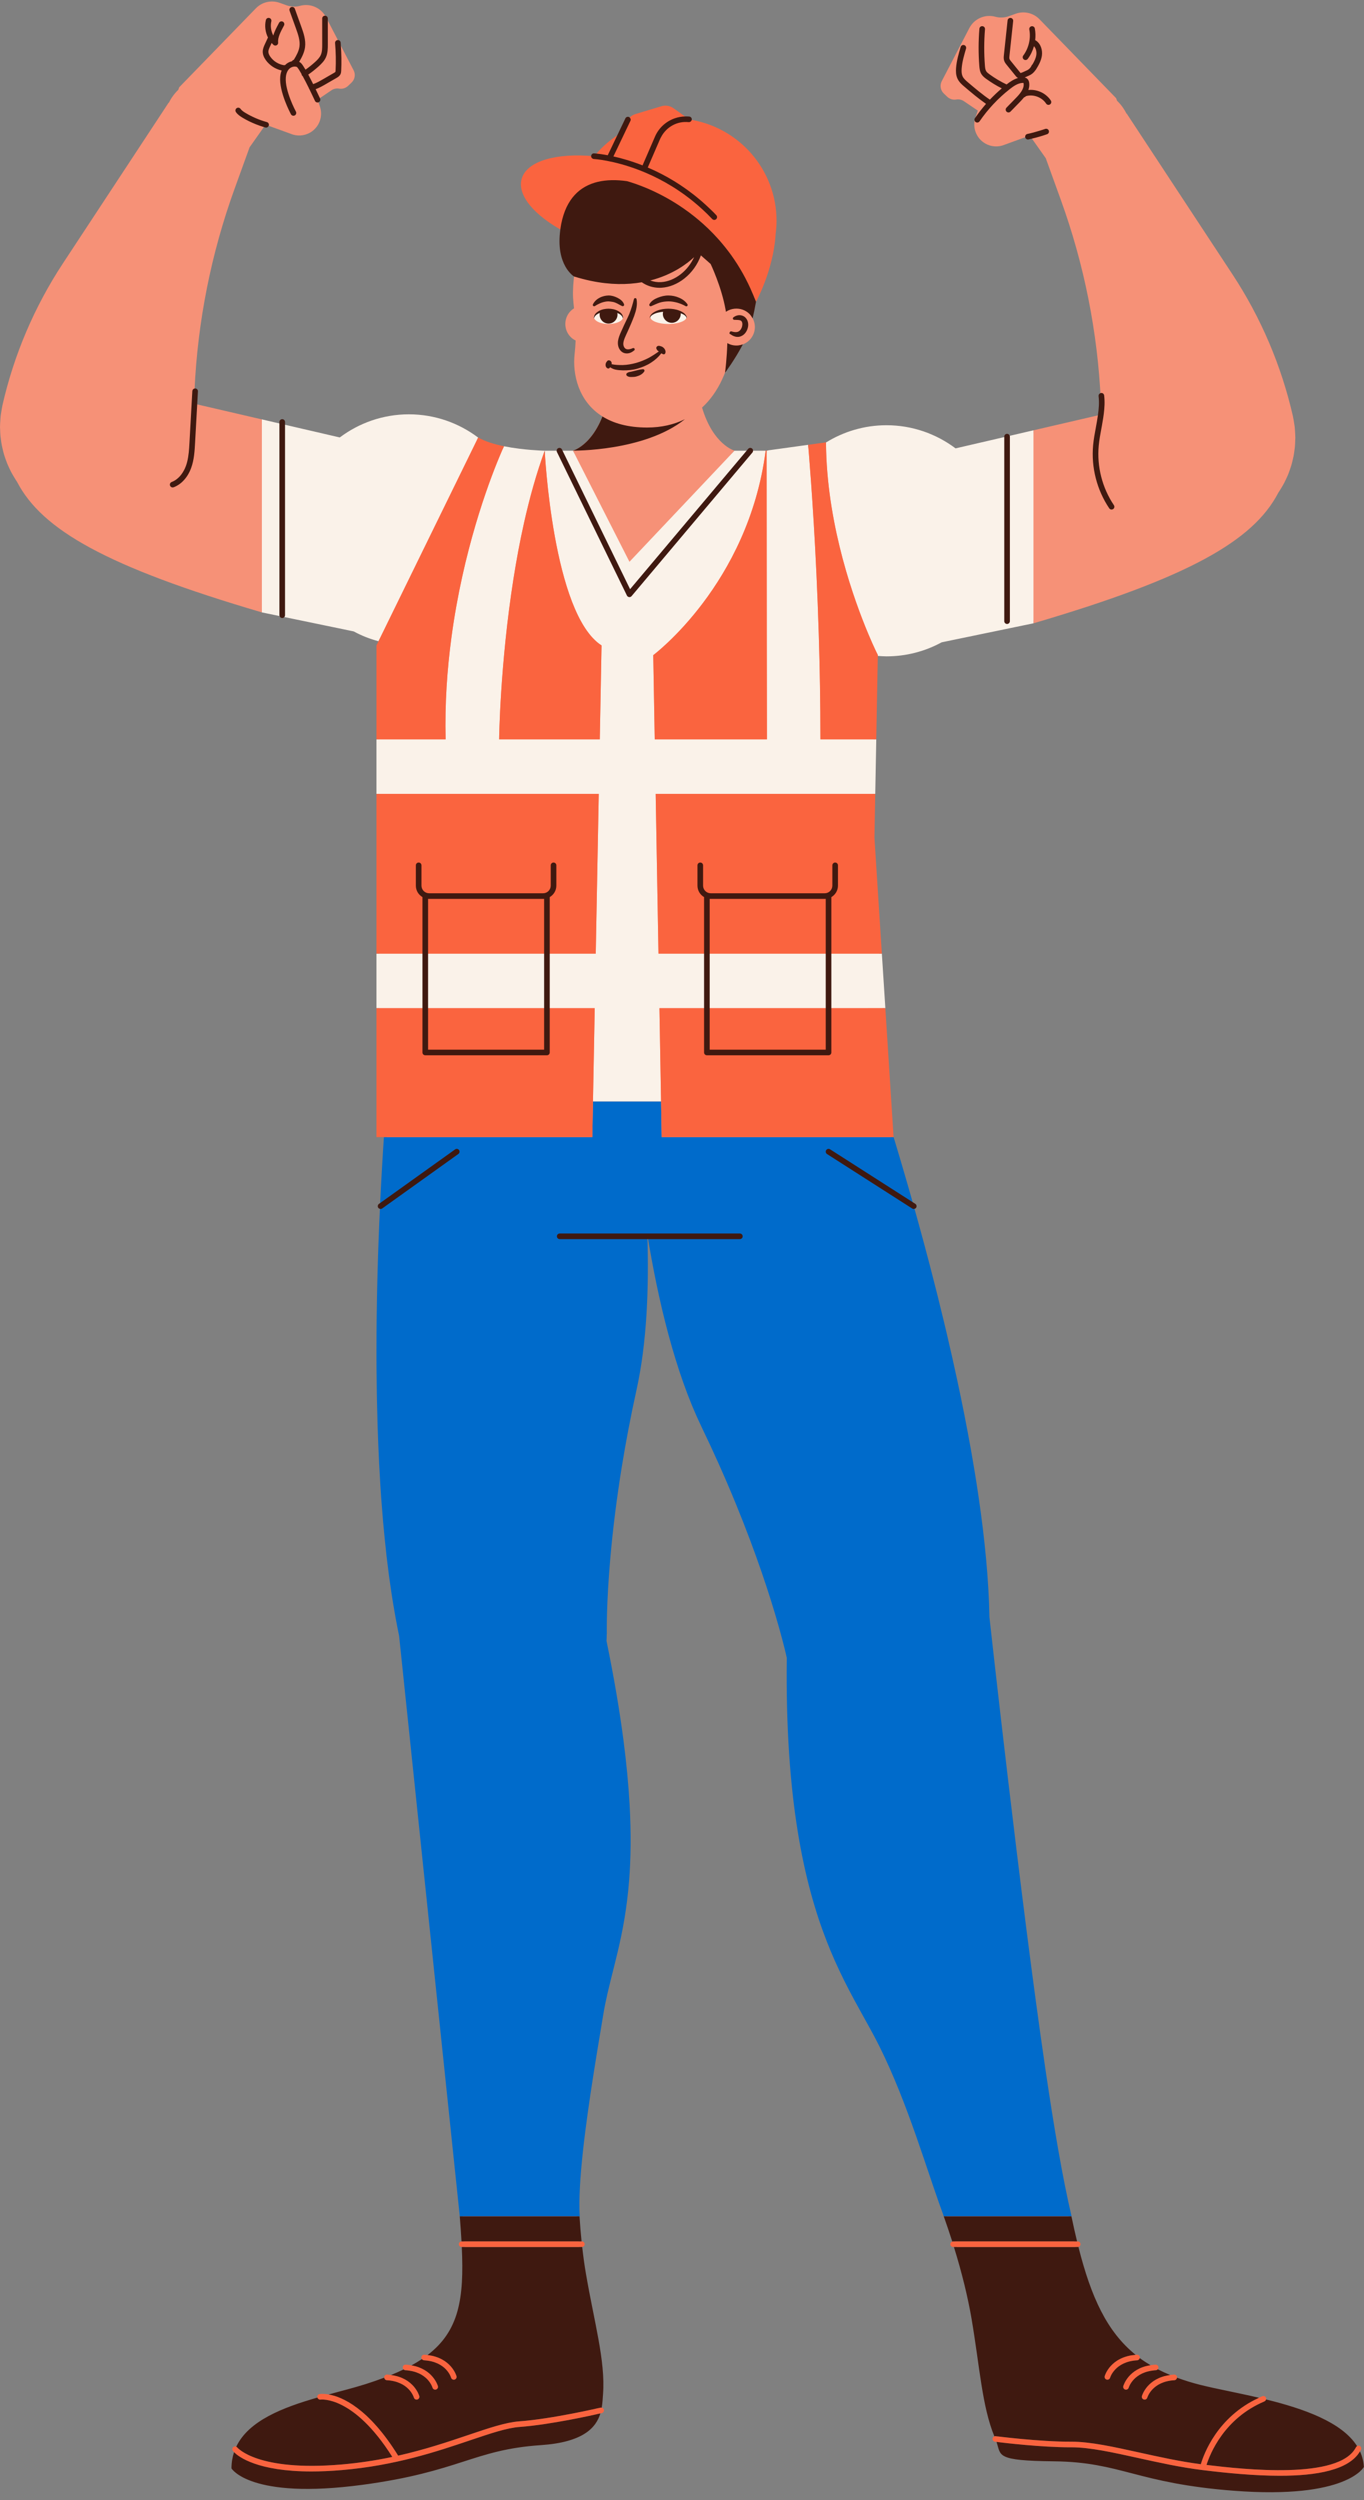 <?xml version="1.0" encoding="UTF-8"?><svg xmlns="http://www.w3.org/2000/svg" xmlns:xlink="http://www.w3.org/1999/xlink" height="501.9" id="Illustration" preserveAspectRatio="xMidYMid meet" version="1.1" viewBox="0.0 -0.3 274.0 501.9" width="274.0" x="0" xml:space="preserve" y="0" zoomAndPan="magnify"><rect x="0.0" y="-0.3" width="274.0" height="501.9" fill="#808080" stroke="none"/><g><g id="change1_1"><path d="M255.137,499.436c-2.228,0-4.64-0.099-7.171-0.292 c-9.961-0.763-15.591-2.224-20.557-3.514c-4.814-1.251-8.972-2.331-15.717-2.403 c-10.018-0.108-10.206-0.791-10.71-2.617c-0.077-0.277-0.159-0.574-0.269-0.895 l-0.114-0.333l-0.631-0.079l0.542-0.206l-0.238-0.533 c-1.738-4.228-2.48-9.472-3.341-15.545c-0.356-2.514-0.725-5.113-1.193-7.861 c-0.761-4.47-1.962-9.366-3.57-14.552l-0.123-0.397h-0.583l0.539-0.171 l-0.17-0.531c-1.013-3.174-2.153-6.356-3.391-9.474l0.113-0.039l-0.388-1.121 l-1.126-3.322c-0.79-2.34-1.618-4.793-2.499-7.301 c-0.525-1.493-1.068-3.004-1.634-4.525c-0.567-1.522-1.156-3.051-1.771-4.577 c-1.348-3.344-2.668-6.299-4.035-9.034c-0.209-0.419-0.424-0.838-0.645-1.259 c-0.22-0.42-0.445-0.844-0.674-1.269c-0.564-1.046-1.156-2.11-1.767-3.209 l-0.399-0.717c-0.5-0.901-1.011-1.826-1.529-2.785 c-1.567-2.902-2.815-5.423-3.926-7.932c-0.545-1.234-1.063-2.479-1.54-3.7 c-5.751-14.714-8.296-32.74-8.007-56.729l0.001-0.063l-0.211-0.937 c-0.302-1.288-0.986-4.039-2.155-7.956c-0.257-0.864-0.539-1.786-0.846-2.761 c-2.8-8.908-6.342-18.164-10.528-27.511c-0.537-1.199-1.092-2.417-1.668-3.654 c-0.575-1.236-1.169-2.491-1.783-3.763c-0.299-0.619-0.59-1.251-0.876-1.89 l-0.165-0.367c-0.274-0.621-0.545-1.252-0.809-1.893l-0.14-0.341 c-0.253-0.622-0.503-1.251-0.748-1.889l-0.066-0.168 c-0.257-0.674-0.506-1.356-0.752-2.045l-0.142-0.402 c-0.242-0.687-0.479-1.379-0.711-2.078l-0.083-0.255 c-0.221-0.672-0.437-1.349-0.648-2.03l-0.083-0.267 c-0.219-0.716-0.434-1.437-0.644-2.164l-0.113-0.394 c-0.212-0.743-0.421-1.486-0.621-2.235c-0.218-0.809-0.412-1.559-0.603-2.311 l-0.079-0.309c-0.19-0.754-0.374-1.508-0.553-2.264l-0.073-0.312 c-0.368-1.564-0.715-3.129-1.042-4.695l-0.059-0.283 c-0.161-0.776-0.318-1.554-0.471-2.331l-0.037-0.192 c-0.312-1.592-0.603-3.179-0.877-4.754l-0.357-2.121h-1.19l0.009,0.58 c0.074,2.575,0.1,4.883,0.082,7.057c-0.013,1.396-0.04,2.712-0.083,4.023 c-0.047,1.377-0.107,2.658-0.185,3.931l-0.008,0.123 c-0.078,1.264-0.175,2.519-0.289,3.761l-0.011,0.115 c-0.125,1.328-0.258,2.539-0.413,3.734c-0.167,1.296-0.345,2.474-0.542,3.634 l-0.046,0.271c-0.209,1.207-0.434,2.359-0.668,3.423l-0.001,0.006v-0.002 c-1.136,5.148-2.134,10.352-2.965,15.467c-0.258,1.591-0.495,3.136-0.712,4.634 c-0.217,1.498-0.413,2.948-0.591,4.349c-0.41,3.221-0.756,6.426-1.026,9.527 c-0.099,1.136-0.185,2.214-0.258,3.234c-0.074,1.021-0.136,1.982-0.187,2.882 c-0.052,0.901-0.094,1.74-0.127,2.516c-0.034,0.776-0.06,1.488-0.08,2.133 c-0.019,0.647-0.032,1.228-0.041,1.738c-0.013,0.783-0.016,1.403-0.015,1.855 c0,0,0.003,0.461,0.004,0.559l-0.015,0.318l-0.002,0.141 c-0.004,0.393-0.007,0.785-0.037,1.172l-0.006,0.079l0.016,0.078 c1.463,7.127,2.604,13.794,3.391,19.816c0.599,4.588,1.017,8.966,1.241,13.013 c0.301,5.441,0.271,10.36-0.093,15.037c-0.106,1.359-0.243,2.725-0.409,4.059 c-0.152,1.224-0.332,2.464-0.538,3.685c-0.197,1.173-0.409,2.294-0.632,3.372 c-0.54,2.621-1.136,4.98-1.711,7.262c-0.372,1.477-0.733,2.908-1.06,4.332 c-0.353,1.541-0.613,2.847-0.821,4.112l-1.331,8.03l-0.646,4.024 c-2.153,13.675-3.051,22.64-2.812,28.095h-0.006l-0.004,0.599 c0.115,1.855,0.25,3.507,0.41,5.052l0.053,0.506h0.509l-0.555,0.068 l0.122,0.556c0.224,1.959,0.464,3.687,0.734,5.281 c0.472,2.775,0.991,5.374,1.493,7.888c1.241,6.21,2.312,11.572,1.955,16.246 l-0.039,0.554c-0.043,0.65-0.092,1.386-0.218,2.121l-0.092,0.534l0.53,0.113 l-0.599,0.134l-0.095,0.312c-0.691,2.275-2.632,5.37-11.474,5.969 c-6.729,0.456-10.819,1.771-15.555,3.293c-4.885,1.57-10.423,3.35-20.324,4.677 c-4.026,0.54-7.722,0.814-10.983,0.814c-11,0-14.137-3.104-14.66-3.734 c0.018-1.002,0.181-1.975,0.484-2.895l0.109-0.33l-0.246-0.246 c-0.106-0.106-0.167-0.179-0.187-0.204l0.506,0.23l0.238-0.494 c2.405-5.082,9.411-7.684,15.947-9.558l0.549-0.157l-0.164-0.547 c0.002,0,0.004,0,0.007,0c0.047,0,0.203-0.019,0.453-0.019 c0.355,0,0.743,0.037,1.154,0.109l0.124,0.022l2.031-0.547 c1.955-0.523,3.802-1.018,5.461-1.541c1.324-0.418,2.618-0.865,3.846-1.329 l0.403-0.153l-0.041-0.429c0.251,0.017,0.495,0.046,0.735,0.078l0.149,0.02 l0.139-0.057c0.887-0.363,1.747-0.745,2.555-1.135l0.717-0.347l-0.565-0.561 c0.392,0.027,0.754,0.077,1.101,0.137l0.195,0.034l0.174-0.095 c0.742-0.407,1.457-0.84,2.123-1.286l0.477-0.32l-0.328-0.471 c0.186,0.017,0.366,0.039,0.547,0.061l0.228,0.028l0.248-0.131 c6.571-5.018,7.577-11.924,7.093-22.156l-0.025-0.538h-0.538l0.566-0.029 l-0.06-0.565c-0.088-1.591-0.208-3.267-0.347-5.042L80.814,328.779h0.052 l-0.113-0.667c-0.241-1.147-0.463-2.3-0.678-3.466l-0.215-1.212 c-0.136-0.772-0.268-1.55-0.396-2.338c-0.08-0.49-0.158-0.981-0.234-1.477 c-0.112-0.737-0.22-1.484-0.325-2.233l-0.214-1.516 c-0.148-1.113-0.288-2.237-0.42-3.371l-0.061-0.484l-0.072-0.708 c-0.211-1.893-0.406-3.808-0.578-5.747l-0.044-0.429l-0.371-4.685 c-0.056-0.786-0.11-1.575-0.16-2.365l-0.271-4.76l-0.021-0.528 c-0.097-1.97-0.176-3.943-0.243-5.918l-0.043-1.263 c-0.047-1.552-0.085-3.101-0.117-4.649l-0.031-1.663 c-0.025-1.532-0.045-3.059-0.056-4.578c0,0-0.014-2.097-0.015-2.881l0.012-4.674 l0.044-3.88l0.044-2.979l0.046-2.239c0.049-2.224,0.11-4.404,0.179-6.531 l0.091-2.613c0.037-1.039,0.139-3.597,0.139-3.597 c0.042-0.998,0.151-3.39,0.151-3.39l-0.441-0.116l0.237-0.158l0.302-0.146 l-0.064-0.288l0.179-3.585l0.257-4.585l0.356-5.651h-1.533v-98.007l0.654-1.334 l-0.659-0.18c-1.753-0.478-3.388-1.127-4.86-1.929l-0.073-0.04L56.905,122.947 l-0.217,0.252l-0.099-0.317l-3.869-0.802c-29.485-8.659-43.207-15.825-48.524-25.411 l0.052-0.033l-0.623-0.932c-0.124-0.191-0.24-0.388-0.357-0.586 c-0.232-0.392-0.408-0.693-0.569-1.002c-0.096-0.186-0.186-0.377-0.274-0.567 l-0.058-0.123c-0.149-0.318-0.298-0.639-0.43-0.966 c-0.084-0.211-0.161-0.428-0.237-0.645l-0.042-0.118 c-0.111-0.315-0.221-0.629-0.316-0.949c-0.085-0.29-0.156-0.586-0.227-0.882 l-0.029-0.121C1.026,89.493,0.963,89.241,0.914,88.985 c-0.069-0.364-0.12-0.736-0.169-1.109l-0.029-0.213 c-0.023-0.168-0.047-0.336-0.062-0.505c-0.038-0.414-0.052-0.834-0.063-1.256 c-0.002-0.085-0.008-0.17-0.014-0.255c-0.006-0.083-0.012-0.166-0.012-0.25 l0.008-0.152c0.003-0.336,0.026-0.672,0.049-1.007l0.026-0.395 c0.011-0.187,0.021-0.374,0.043-0.562c0.021-0.187,0.051-0.369,0.082-0.55 l0.067-0.413c0.051-0.327,0.102-0.655,0.175-0.983l0.024-0.142 c2.305-10.116,6.364-19.635,12.066-28.297l20.972-31.859l0.061,0.033l0.3-0.506 c0.452-0.916,1.048-1.731,1.772-2.422l0.095-0.091c0,0,0.161-0.456,0.183-0.517 l15.317-15.767c0.742-0.764,1.779-1.202,2.845-1.202 c0.457,0,0.906,0.078,1.337,0.233l1.388,0.498 c0.553,0.198,1.132,0.299,1.718,0.299c0.452,0,0.902-0.06,1.338-0.179 c0.338-0.092,0.685-0.139,1.033-0.139c1.352,0,2.64,0.72,3.361,1.878 l0.16,0.258l0.303,0.008l0.001,0.564l2.253,4.332l0.348-0.005 c-0.007,0.095-0.003,0.199,0.001,0.303l0.024,0.419l2.616,5.029 c0.313,0.602,0.187,1.348-0.305,1.815l-0.697,0.661 c-0.286,0.271-0.66,0.42-1.052,0.42c-0.087,0-0.174-0.008-0.261-0.023 c-0.151-0.026-0.302-0.039-0.454-0.039c-0.533,0-1.048,0.158-1.489,0.457 l-2.723,1.842l0.197,0.434l0.165,0.047c-0.043,0.006-0.085,0.015-0.126,0.03 l-0.536,0.185l0.473,1.348c0.607,1.734-0.106,3.662-1.696,4.584 c-0.583,0.338-1.248,0.516-1.923,0.516c-0.523,0-1.033-0.104-1.513-0.311 l-4.943-1.796l-0.201,0.511l-0.661-0.192l-3.15,4.454l-3.055,8.441 c-4.68,12.932-7.387,26.463-8.045,40.219l-0.033,0.689l0.682-0.104l-0.155,3.073 l17.667,4.093v-1.003v1.004l11.69,2.709l0.21-0.158 c3.955-2.965,8.639-4.532,13.545-4.532c4.919,0,9.613,1.575,13.575,4.554 l0.553,0.416l0.05-0.107c1.213,0.617,2.837,1.134,4.84,1.539 c0.487,0.098,0.977,0.186,1.462,0.264c0.633,0.101,1.164,0.175,1.678,0.239 c1.599,0.2,3.008,0.3,3.931,0.35l0.014,0.005l1.182,0.045h2.959 l0.002-0.563l0.27,0.563h3.383l-0.151-0.286 c0.429-0.203,1.009-0.538,1.666-1.078c0.196-0.161,0.402-0.349,0.61-0.55 l0.154-0.153c0.201-0.203,0.38-0.397,0.561-0.607l0.131-0.149 c0.215-0.258,0.433-0.543,0.65-0.851l0.118-0.175 c0.218-0.324,0.39-0.598,0.559-0.888l0.179-0.307 c0.116-0.209,0.229-0.434,0.342-0.66l0.187-0.372 c0.158-0.336,0.31-0.689,0.459-1.061l0.175-0.439l-0.361-0.342 c-4.581-2.856-5.758-8.041-5.332-11.942c0.106-0.969,0.176-1.886,0.212-2.802 l0.015-0.365l-0.328-0.163c-0.339-0.169-0.612-0.358-0.835-0.58 c-1.229-1.229-1.229-3.229,0.001-4.458c0.156-0.156,0.339-0.299,0.56-0.437 l0.301-0.188l-0.039-0.353c-0.08-0.722-0.153-1.416-0.19-2.129 c-0.058-1.098,0.008-2.49,0.196-4.138l0.041-0.358l-0.309-0.189 c-0.14-0.086-3.428-2.182-2.489-8.876l0.053-0.379l-0.332-0.19 c-5.399-3.078-8.278-6.717-7.513-9.495c0.732-2.658,4.828-4.309,10.689-4.309 c0.867,0,1.772,0.036,2.69,0.108l0.608,0.047v-0.571 c0.026,0.002,0.188,0.012,0.458,0.039l0.29,0.029l0.203-0.218 c1.186-1.361,2.544-2.553,4.036-3.543l0.128-0.085l1.707-3.565l0.392,0.329 l0.355-0.355c0.26-0.255,0.58-0.446,0.926-0.55l5.209-1.57 c0.21-0.063,0.428-0.095,0.647-0.095c0.472,0,0.923,0.145,1.306,0.419 l2.452,1.755l0.509-0.01c0.154,0,0.308,0.005,0.464,0.02l-0.165,0.579 l0.617,0.108c9.609,1.684,16.583,9.975,16.583,19.714 c0,0.797-0.062,1.639-0.195,2.646l-0.006,0.047l0.002,0.105 c-0.473,6.971-3.828,13.096-3.862,13.157l-0.046,0.083l-0.017,0.094 c-0.202,1.152-0.435,2.289-0.673,3.291l-0.05,0.207l0.101,0.188 c0.66,1.236,0.445,2.726-0.536,3.707c-0.347,0.346-0.776,0.601-1.275,0.758 l0.194,0.614l-0.343-0.39c-1.552,2.976-3.515,5.606-3.534,5.632l1.01,0.413 l-1.077-0.345c-1.08,2.807-2.586,5.106-4.477,6.836l-0.261,0.239l0.1,0.339 c1.72,5.791,4.666,7.954,6.094,8.69l-0.342,0.362l1.3,0.01h2.704 l0.475-0.564v0.564h3.088l0.692-0.09l10.857-1.503v0.363l0.861-0.504 c3.582-2.21,7.682-3.379,11.853-3.379c4.905,0,9.589,1.567,13.545,4.531 l0.21,0.158l10.476-2.427V87.44l0.154,0.504l0.505-0.208l18.09-4.192 l0.056-0.382c0.157-1.089,0.315-2.529,0.137-4.012l0.369-0.154l-0.018-0.391 c-0.761-13.36-3.44-26.47-7.963-38.968l-3.055-8.442l-3.044-4.304 l-0.654,0.159c-0.128,0.033-0.255,0.066-0.383,0.093l0.01,0.151l-0.081-0.71 l-0.674,0.134l-4.101,1.489c-0.511,0.218-1.02,0.323-1.543,0.323 c-0.674,0-1.339-0.179-1.922-0.517c-1.389-0.804-2.131-2.409-1.846-3.993 l0.026-0.144l-0.047-0.138l0.046-0.067l0.118-0.215l0.618-1.774l-3.162-2.139 c-0.442-0.299-0.957-0.456-1.49-0.456c-0.151,0-0.302,0.013-0.452,0.039 c-0.088,0.015-0.175,0.023-0.262,0.023c-0.393,0-0.767-0.149-1.052-0.419 l-0.697-0.662c-0.493-0.467-0.618-1.214-0.305-1.815l5.54-10.651 c0.685-1.318,2.033-2.136,3.517-2.136c0.351,0,0.702,0.047,1.043,0.14 c0.436,0.118,0.886,0.179,1.338,0.179c0.587,0,1.165-0.101,1.718-0.299 l1.388-0.498c0.431-0.154,0.881-0.233,1.338-0.233 c1.065,0,2.101,0.439,2.844,1.202l15.317,15.767 c0.021,0.058,0.184,0.518,0.184,0.518l0.095,0.09 c0.725,0.691,1.321,1.506,1.771,2.422l0.263,0.534l0.101-0.057l20.968,31.854 c5.702,8.663,9.761,18.182,12.065,28.292l0.025,0.145 c0.072,0.329,0.123,0.658,0.175,0.986l0.066,0.407 c0.03,0.183,0.061,0.366,0.082,0.552c0.022,0.191,0.033,0.378,0.044,0.565 l0.025,0.393c0.023,0.336,0.047,0.672,0.049,1.013l0.008,0.148 c0,0.085-0.006,0.168-0.012,0.252l-0.014,0.255 c-0.011,0.42-0.025,0.84-0.063,1.253c-0.015,0.171-0.039,0.339-0.062,0.507 l-0.029,0.213c-0.049,0.372-0.099,0.743-0.169,1.107 c-0.047,0.242-0.105,0.482-0.163,0.721l-0.032,0.133 c-0.079,0.33-0.15,0.624-0.234,0.911c-0.094,0.318-0.204,0.63-0.314,0.942 l-0.049,0.138c-0.074,0.211-0.149,0.423-0.232,0.63 c-0.132,0.327-0.28,0.648-0.43,0.967l-0.049,0.105 c-0.091,0.196-0.183,0.393-0.283,0.585c-0.16,0.31-0.336,0.61-0.513,0.91 c-0.171,0.289-0.288,0.488-0.413,0.68c0,0-0.214,0.332-0.291,0.444l-0.293,0.425 l0.046,0.038c-5.293,9.614-19.013,16.793-48.6,25.48l-18.482,3.823l-0.074,0.04 c-3.3,1.798-7.04,2.749-10.818,2.749c-0.537,0-1.065-0.04-1.592-0.079 l-0.594-0.044l-0.111,0.589l-0.679,36.464l3.852,60.247l0.434,1.436 c0.796,2.642,1.647,5.525,2.533,8.602c0.285,0.995,0.928,3.267,0.928,3.267 l0.718,0.458l-0.542,0.153l0.145,0.526c0.67,2.394,1.353,4.874,2.04,7.44 c0.373,1.393,0.747,2.808,1.121,4.242c0.979,3.757,1.912,7.486,2.775,11.086 l0.542,2.282c0.359,1.527,0.713,3.066,1.062,4.612 c0.348,1.546,0.691,3.1,1.026,4.66c1.048,4.882,1.982,9.626,2.777,14.102 c0.278,1.565,0.544,3.127,0.797,4.683c0.253,1.555,0.493,3.105,0.718,4.645 c1.32,9.013,2.051,17.118,2.174,24.091c0.066,0.618,6.275,57.007,11.223,90.607 c0.887,6.023,1.707,11.186,2.509,15.785l0.1,0.575l0.297,1.673l0.12-0.021 c0.439,2.462,0.895,4.966,1.36,7.386l-0.052,0.011 c0.282,1.354,0.566,2.678,0.857,3.94l0.073,0.421 c0.394,1.879,0.765,3.529,1.132,5.046l0.104,0.431h0.581l-0.543,0.14l0.134,0.534 c2.818,11.172,6.202,17.537,11.682,21.97l0.176,0.142l0.476-0.044l-0.073,0.353 l0.272,0.217c0.673,0.499,1.414,0.99,2.202,1.46l0.175,0.105l0.202-0.031 c0.301-0.047,0.616-0.084,0.952-0.103l-0.458,0.54l0.626,0.325 c0.776,0.403,1.605,0.786,2.535,1.173l0.14,0.058l0.151-0.02 c0.239-0.032,0.482-0.061,0.742-0.076l-0.044,0.435l0.4,0.147 c1.505,0.555,3.025,1.026,4.65,1.438c1.659,0.421,3.68,0.845,5.82,1.292 c1.915,0.401,3.974,0.831,6.069,1.321l0.188,0.044l0.437-0.205 c0.126-0.061,0.251-0.122,0.383-0.177l-0.131,0.545l0.536,0.13 c6.181,1.518,14.766,4.115,17.937,9.117l0.293,0.463l0.471-0.279 c-0.034,0.05-0.186,0.291-0.186,0.291l-0.152,0.256l0.125,0.269 c0.402,0.87,0.644,1.79,0.719,2.735c-0.527,0.715-4.086,4.663-18.262,4.663 C255.138,499.436,255.138,499.436,255.137,499.436z" fill="#f69177"/></g><g id="change2_1"><path d="M215.255,444.617h-25.659h-0c-0.639-1.717-1.291-3.584-1.966-5.561 c-0.225-0.659-0.452-1.33-0.683-2.012c-0.922-2.728-1.893-5.627-2.94-8.606 c-0.523-1.489-1.066-2.998-1.631-4.515c-0.565-1.517-1.152-3.042-1.765-4.564 c-1.226-3.043-2.556-6.071-4.016-8.992c-0.208-0.416-0.421-0.832-0.64-1.25 s-0.443-0.839-0.671-1.262c-0.685-1.27-1.411-2.567-2.163-3.921 c-0.501-0.902-1.013-1.83-1.532-2.79c-1.297-2.402-2.636-5.015-3.945-7.972 c-0.523-1.183-1.042-2.421-1.551-3.723c-4.58-11.717-8.387-28.602-8.045-56.941 c0,0-0.05-0.233-0.148-0.659c-0.015-0.066-0.029-0.127-0.047-0.202 c-0.304-1.298-0.982-4.025-2.147-7.927c-0.257-0.862-0.538-1.78-0.844-2.753 c-2.141-6.811-5.504-16.284-10.504-27.45c-0.536-1.196-1.09-2.412-1.664-3.646 c-0.574-1.234-1.167-2.486-1.78-3.756c-0.301-0.624-0.594-1.261-0.883-1.905 c-0.055-0.123-0.11-0.245-0.165-0.368c-0.278-0.627-0.55-1.263-0.816-1.907 c-0.047-0.113-0.093-0.228-0.139-0.342c-0.256-0.627-0.507-1.26-0.753-1.901 c-0.022-0.057-0.044-0.112-0.066-0.169c-0.258-0.677-0.509-1.364-0.756-2.056 c-0.048-0.135-0.096-0.269-0.144-0.404c-0.243-0.69-0.482-1.385-0.714-2.087 c-0.028-0.085-0.055-0.171-0.083-0.256c-0.222-0.675-0.438-1.355-0.65-2.04 c-0.028-0.089-0.056-0.178-0.083-0.267c-0.221-0.719-0.436-1.444-0.647-2.173 c-0.038-0.133-0.076-0.265-0.114-0.398c-0.213-0.743-0.421-1.49-0.624-2.241 c-0.006-0.021-0.011-0.042-0.017-0.063c-0.201-0.749-0.397-1.501-0.588-2.256 c-0.026-0.104-0.053-0.207-0.079-0.311c-0.19-0.755-0.375-1.512-0.555-2.27 c-0.025-0.105-0.05-0.211-0.074-0.316c-0.368-1.565-0.716-3.135-1.045-4.705 c-0.02-0.094-0.04-0.188-0.059-0.282c-0.162-0.78-0.32-1.561-0.473-2.339 c-0.012-0.064-0.025-0.128-0.037-0.192c-0.312-1.597-0.605-3.189-0.879-4.767 c-0.015-0.084-0.029-0.168-0.044-0.253c-0.136-0.789-0.268-1.574-0.396-2.355 c0,0.001,0,0.003,0,0.004c0.088,2.666,0.127,5.353,0.104,8.029 c-0,0.026-0,0.052-0.001,0.078c-0.012,1.323-0.039,2.644-0.083,3.958 c-0.001,0.03-0.002,0.06-0.003,0.089c-0.044,1.293-0.104,2.58-0.182,3.857 c-0.003,0.041-0.005,0.083-0.007,0.124c-0.079,1.271-0.175,2.531-0.291,3.778 c-0.007,0.073-0.014,0.146-0.021,0.219c-0.116,1.231-0.25,2.449-0.405,3.65 c-0.004,0.033-0.008,0.066-0.012,0.099c-0.156,1.204-0.335,2.39-0.533,3.556 c-0.015,0.09-0.031,0.181-0.047,0.271c-0.203,1.171-0.425,2.324-0.674,3.45 c-0,0.002-0.001,0.003-0.001,0.005c-1.215,5.506-2.185,10.673-2.959,15.435 c-0.258,1.587-0.494,3.13-0.71,4.624c-0.216,1.495-0.412,2.942-0.59,4.339 c-0.445,3.493-0.777,6.674-1.023,9.504c-0.099,1.132-0.184,2.208-0.257,3.225 c-0.073,1.017-0.135,1.976-0.187,2.874c-0.052,0.898-0.094,1.734-0.127,2.508 c-0.034,0.773-0.06,1.483-0.079,2.127c-0.019,0.644-0.033,1.221-0.041,1.731 c-0.013,0.778-0.016,1.394-0.015,1.844c0,0.077,0.001,0.139,0.001,0.207 c0.002,0.438,0.008,0.676,0.008,0.676l-0.021,0.001 c-0.005,0.452-0.006,0.903-0.04,1.35c1.526,7.432,2.634,14.012,3.397,19.857 c0.629,4.816,1.028,9.141,1.244,13.055c0.325,5.871,0.24,10.819-0.094,15.112 c-0.111,1.431-0.25,2.789-0.411,4.085c-0.161,1.296-0.343,2.529-0.541,3.709 c-0.198,1.18-0.412,2.308-0.636,3.392c-0.895,4.339-1.947,7.994-2.773,11.606 c-0.31,1.354-0.588,2.702-0.815,4.078c-0.133,0.805-0.277,1.674-0.431,2.595 c-0.154,0.922-0.316,1.896-0.485,2.914c-0.135,0.814-0.273,1.656-0.414,2.52 c-0.141,0.864-0.284,1.75-0.429,2.653c-0.072,0.452-0.144,0.907-0.217,1.367 c-1.591,10.107-3.188,21.955-2.774,28.572H92.36L80.187,328.214l0.011,0h0 c-0.001-0.002-0.001-0.005-0.002-0.007c-0.238-1.131-0.461-2.289-0.677-3.459 c-0.074-0.402-0.144-0.81-0.216-1.216c-0.137-0.775-0.269-1.556-0.397-2.346 c-0.08-0.492-0.158-0.984-0.235-1.481c-0.113-0.74-0.221-1.489-0.326-2.24 c-0.071-0.507-0.146-1.009-0.214-1.521c-0.148-1.116-0.288-2.243-0.421-3.38 c-0.019-0.163-0.042-0.322-0.061-0.486c-0.027-0.233-0.045-0.475-0.071-0.709 c-0.212-1.898-0.407-3.817-0.58-5.76c-0.013-0.145-0.031-0.285-0.043-0.431 c-0.038-0.438-0.069-0.884-0.105-1.325c-0.061-0.734-0.119-1.47-0.175-2.209 c-0.029-0.388-0.064-0.772-0.092-1.161c-0.056-0.787-0.11-1.577-0.16-2.369 c-0.027-0.427-0.048-0.858-0.073-1.286c-0.044-0.73-0.086-1.462-0.125-2.194 c-0.023-0.43-0.052-0.857-0.073-1.288c-0.009-0.176-0.013-0.353-0.022-0.529 c-0.096-1.971-0.176-3.948-0.243-5.925c-0.008-0.247-0.022-0.494-0.03-0.741 c-0.006-0.175-0.008-0.349-0.013-0.524c-0.048-1.554-0.086-3.105-0.117-4.655 c-0.011-0.556-0.022-1.111-0.031-1.666c-0.026-1.533-0.045-3.062-0.056-4.584 c-0.001-0.173-0.005-0.349-0.006-0.522c-0.005-0.79-0.008-1.577-0.009-2.363 c-0.001-0.478,0.003-0.948,0.004-1.424c0.001-0.845,0.002-1.689,0.007-2.527 c0.001-0.241,0-0.487,0.002-0.728c0.005-0.774,0.012-1.545,0.021-2.312 c0.006-0.53,0.016-1.047,0.023-1.573c0.01-0.722,0.02-1.444,0.032-2.159 c0.005-0.273,0.007-0.552,0.012-0.824c0.014-0.751,0.029-1.498,0.046-2.24 c0.049-2.226,0.11-4.408,0.179-6.537c0.023-0.71,0.047-1.413,0.072-2.111 c0.006-0.172,0.013-0.335,0.02-0.506c0.038-1.038,0.077-2.061,0.119-3.07 c0.007-0.174,0.013-0.356,0.02-0.529c0.072-1.732,0.15-3.406,0.229-5.037 c0.001-0.012,0.001-0.024,0.002-0.035c0.044-0.89,0.088-1.761,0.133-2.617 c0.002-0.029,0.003-0.059,0.005-0.088c0.045-0.851,0.09-1.684,0.137-2.5 c0.002-0.026,0.003-0.052,0.004-0.078c0.016-0.283,0.032-0.578,0.048-0.856 c0.021-0.369,0.043-0.707,0.064-1.068c0.023-0.384,0.045-0.761,0.068-1.136 c0.022-0.363,0.044-0.749,0.066-1.103c0.013-0.199,0.025-0.379,0.037-0.575 c0.007-0.106,0.013-0.205,0.02-0.31c0.042-0.652,0.083-1.31,0.125-1.929 h0.001h41.863l0.135-7.168h7.821h0.796h5.061l0.125,7.168h46.584 c0.137,0.451,0.275,0.908,0.416,1.374c0.797,2.644,1.648,5.528,2.534,8.609 c0.354,1.232,0.713,2.495,1.077,3.787c0.727,2.583,1.469,5.28,2.216,8.068 c0.373,1.394,0.748,2.81,1.122,4.246c0.935,3.59,1.868,7.304,2.777,11.096 c0.182,0.758,0.363,1.52,0.542,2.284c0.359,1.529,0.714,3.069,1.063,4.617 c0.349,1.548,0.692,3.104,1.027,4.666c1.006,4.685,1.946,9.418,2.78,14.122 c0.278,1.568,0.545,3.132,0.798,4.691c0.254,1.558,0.494,3.111,0.72,4.654 c1.243,8.488,2.048,16.701,2.18,24.162c0,0,6.213,56.556,11.216,90.535 C211.724,426.784,213.399,436.66,215.255,444.617z" fill="#006bcb"/></g><g id="change1_2"><path d="M71.029,13.801c0.431,0.829,0.261,1.843-0.417,2.485l-0.698,0.661 c-0.48,0.455-1.146,0.656-1.798,0.544c-0.533-0.092-1.082,0.025-1.53,0.329 l-2.802,1.895l0.468,1.338c0.697,1.992-0.119,4.199-1.946,5.258 c-1.203,0.697-2.664,0.784-3.941,0.236l-5.015-1.821l-3.213,4.543l-3.029,8.37 c-4.691,12.961-7.398,26.557-8.029,40.326l-0.127,2.763l13.653,3.163v38.743 c-31.196-9.16-44.139-16.563-49.156-26.161l0.004-0.003 c-0.104-0.15-0.201-0.304-0.3-0.457c-0.149-0.229-0.286-0.465-0.426-0.701 c-0.182-0.308-0.363-0.618-0.528-0.936c-0.121-0.233-0.23-0.472-0.342-0.711 c-0.154-0.328-0.306-0.658-0.442-0.995c-0.104-0.258-0.195-0.523-0.288-0.786 c-0.114-0.323-0.228-0.647-0.326-0.976c-0.091-0.309-0.166-0.624-0.241-0.939 c-0.071-0.291-0.144-0.582-0.201-0.877c-0.072-0.376-0.124-0.759-0.175-1.143 c-0.033-0.246-0.071-0.49-0.094-0.738c-0.039-0.426-0.054-0.86-0.065-1.294 C0.022,85.743,0,85.573,0,85.397c0-0.051,0.007-0.101,0.008-0.152 c0.003-0.397,0.033-0.786,0.06-1.177c0.02-0.284,0.029-0.566,0.062-0.851 c0.032-0.286,0.085-0.565,0.129-0.847c0.061-0.386,0.118-0.771,0.203-1.157 c0.011-0.05,0.015-0.101,0.026-0.151C2.798,70.919,6.912,61.274,12.631,52.585 l21.257-32.293l0.04,0.022c0.482-0.978,1.122-1.849,1.888-2.581 c0.063-0.172,0.112-0.333,0.182-0.509L51.398,1.373 c1.237-1.274,3.105-1.707,4.776-1.108l1.388,0.498 c0.874,0.313,1.823,0.35,2.718,0.106c2.056-0.56,4.225,0.389,5.208,2.28 L71.029,13.801z M260.201,87.435c-0.003-0.396-0.033-0.785-0.059-1.176 c-0.02-0.284-0.03-0.568-0.062-0.853c-0.032-0.285-0.085-0.562-0.129-0.843 c-0.061-0.387-0.118-0.774-0.204-1.161c-0.011-0.05-0.015-0.1-0.026-0.15 c-2.311-10.143-6.424-19.788-12.144-28.477l-21.257-32.293l-0.04,0.022 c-0.482-0.978-1.122-1.849-1.888-2.581c-0.063-0.172-0.112-0.333-0.182-0.509 L208.811,3.564c-1.237-1.274-3.105-1.707-4.776-1.108l-1.389,0.498 c-0.874,0.313-1.823,0.35-2.718,0.106c-2.056-0.56-4.225,0.389-5.208,2.28 l-5.54,10.651c-0.431,0.829-0.261,1.843,0.417,2.485l0.698,0.661 c0.48,0.455,1.146,0.656,1.798,0.544c0.533-0.092,1.082,0.025,1.53,0.329 l2.802,1.895l-0.468,1.338c-0.697,1.992,0.119,4.199,1.946,5.258 c1.203,0.697,2.664,0.785,3.941,0.236l5.015-1.821l3.213,4.543l3.029,8.37 c4.691,12.961,7.398,26.557,8.029,40.326l0.127,2.763l-13.653,3.163v38.743 c31.196-9.16,44.139-16.563,49.156-26.161l-0.004-0.003 c0.104-0.15,0.201-0.304,0.3-0.457c0.149-0.229,0.286-0.465,0.426-0.701 c0.182-0.308,0.363-0.618,0.528-0.936c0.121-0.233,0.23-0.472,0.342-0.71 c0.154-0.329,0.306-0.658,0.442-0.995c0.104-0.258,0.194-0.522,0.287-0.785 c0.114-0.323,0.228-0.647,0.326-0.977c0.091-0.309,0.166-0.624,0.241-0.939 c0.071-0.292,0.144-0.583,0.201-0.879c0.072-0.375,0.124-0.757,0.174-1.14 c0.033-0.247,0.072-0.492,0.095-0.742c0.039-0.426,0.054-0.858,0.065-1.291 c0.005-0.175,0.026-0.346,0.026-0.522C260.209,87.536,260.202,87.487,260.201,87.435z M150.549,62.724c1.452,1.452,1.452,3.805,0,5.257 c-0.934,0.934-2.24,1.259-3.441,0.99c-0.783,4.894-2.703,9.457-6.079,12.546 c2.22,7.475,6.521,8.649,6.521,8.649l-0.01,0.011l-21.095,22.302L115.102,90.176 l-0.005-0.011c0,0,3.607-0.969,5.921-6.865c-4.87-3.036-6.024-8.549-5.594-12.481 c0.11-1.011,0.175-1.924,0.209-2.764c-0.352-0.175-0.689-0.393-0.982-0.686 c-1.452-1.452-1.452-3.805,0-5.257c0.203-0.203,0.427-0.371,0.66-0.517 c-0.081-0.733-0.155-1.438-0.193-2.161c-0.158-3.004,0.632-7.191,0.632-7.191 c0.099-0.343,0.205-0.672,0.314-0.998c0.388-1.163,0.836-2.218,1.339-3.171 c4.27-8.104,12.381-8.887,19.133-7.059c2.498,1.644,5.132,3.775,7.606,6.507 c0.718,0.792,1.42,1.636,2.103,2.533c0.935,3.042,1.24,6.666,1.293,10.627 c0.004,0.327,0.006,0.658,0.007,0.989 C148.617,61.562,149.727,61.902,150.549,62.724z M131.723,64.337 c0.656,0.249,1.557,0.404,2.553,0.404c0.364,0,0.709-0.027,1.04-0.065 c1.496-0.173,2.593-0.7,2.593-1.332c0-0.771-1.627-1.397-3.633-1.397 s-3.633,0.625-3.633,1.397C130.642,63.733,131.056,64.084,131.723,64.337z M122.233,64.741c1.615,0,2.923-0.625,2.923-1.397s-1.309-1.397-2.923-1.397 c-0.954,0-1.792,0.221-2.326,0.559c-0.37,0.234-0.597,0.522-0.597,0.838 s0.227,0.604,0.597,0.838C120.441,64.519,121.279,64.741,122.233,64.741z" fill="#f69177"/></g><g id="change3_1"><path d="M76.033,128.429c-1.749-0.477-3.424-1.129-4.982-1.979l-18.445-3.817 V83.89l15.65,3.626c3.874-2.903,8.669-4.644,13.883-4.644 c5.227,0,10.034,1.75,13.913,4.667l-1.291,2.637l-7.973,16.285l-8.333,17.021 l-2,4.085L76.033,128.429z M191.954,89.707 c-3.874-2.903-8.669-4.644-13.883-4.644c-4.461,0-8.613,1.281-12.15,3.464 c0.003,0.552,0.017,1.101,0.033,1.65c0.44,15.627,5.601,29.963,8.479,36.804 c1.129,2.684,1.907,4.22,1.907,4.22l-0.003,0.17 c0.574,0.043,1.148,0.088,1.734,0.088c4.016,0,7.793-1.022,11.087-2.818 l18.445-3.817V86.081L191.954,89.707z M177.148,191.132h-2.715h-42.158l-1.049-59.914 c0,0,19.085-14.226,22.582-41.041h-6.268l-21.095,22.302L115.102,90.176h-5.679 c0,0,1.593,32.783,11.416,39.092l-0.355,18.853h-20.221 c0,0,0.18-15.117,2.889-32.272c0.581-3.678,1.276-7.446,2.113-11.183 c1.119-4.995,2.485-9.928,4.157-14.49c0,0-0.02-0-0.054-0.001 c-0.024-0.001-0.05-0.001-0.103-0.003c-0.027-0.001-0.058-0.002-0.091-0.003 c-0.11-0.004-0.254-0.009-0.435-0.017c-0.013-0.001-0.022-0.001-0.035-0.002 c-0.112-0.005-0.234-0.011-0.368-0.018c-0.001-0-0.003-0-0.004-0 c-0.926-0.049-2.36-0.15-3.967-0.35c-0.508-0.063-1.033-0.136-1.567-0.221 c-0.031-0.005-0.061-0.01-0.092-0.015c-0.478-0.077-0.96-0.163-1.44-0.26 h-0l-0.028-0.003c0,0-0.148,0.318-0.401,0.895 c-0.158,0.363-0.36,0.833-0.598,1.408c-2.15,5.182-7.221,18.719-9.551,36.036 c-0.861,6.398-1.349,13.307-1.173,20.501H78.455H75.623v10.952h2.832h41.823 l-0.706,37.498l0.102-5.439H78.455H75.623v10.952h2.832h41.013l-0.046,2.453 l-0.306,16.264h7.821h0.796h5.061l-0.153-8.761l-0.174-9.956h41.966h3.416h0 l-0.394-6.162L177.148,191.132z M131.521,148.121l0.192,10.952h42.72h1.388 l0.204-10.952h-1.592h-9.625c0-7.393-0.131-14.508-0.332-21.092 c-0.522-17.07-1.521-30.542-1.962-35.941c-0.028-0.335-0.053-0.64-0.075-0.912 c-0.042-0.501-0.077-0.906-0.101-1.181l-7.914,1.096l-0,0l-0.421,0.085 c0,26.019,0.061,57.945,0.061,57.945H131.521z M131.723,64.337 c0.656,0.249,1.557,0.404,2.553,0.404c0.364,0,0.709-0.027,1.04-0.065 c1.496-0.173,2.593-0.7,2.593-1.332c0-0.771-1.627-1.397-3.633-1.397 s-3.633,0.625-3.633,1.397C130.642,63.733,131.056,64.084,131.723,64.337z M119.907,64.182c0.534,0.338,1.372,0.559,2.326,0.559 c1.615,0,2.923-0.625,2.923-1.397s-1.309-1.397-2.923-1.397 c-0.954,0-1.792,0.221-2.326,0.559c-0.37,0.234-0.597,0.522-0.597,0.838 S119.537,63.948,119.907,64.182z" fill="#faf2e9"/></g><g id="change4_1"><path d="M104.783,35.631c0.994-3.609,6.967-5.284,14.583-4.567 c1.631-2.006,3.633-3.694,5.899-4.971l0.512-1.643 c0.277-0.89,0.978-1.584,1.87-1.853l5.209-1.57 c0.833-0.251,1.736-0.102,2.444,0.405l3.153,2.257 c9.924,1.49,17.542,10.028,17.542,20.367c0,0.924-0.082,1.828-0.2,2.72 c-0.002,0.042,0.004,0.087,0.001,0.129c-0.488,7.174-3.932,13.38-3.932,13.38 c-0.333-0.891-0.696-1.74-1.071-2.569c-0.976,1.101-2.066,2.094-3.255,2.966 c-0.053-3.961-0.358-7.585-1.293-10.627c-0.683-0.897-1.385-1.741-2.103-2.533 c-2.474-2.732-5.108-4.863-7.606-6.507c-6.752-1.827-14.863-1.044-19.133,7.059 c-0.502,0.953-0.951,2.007-1.339,3.171c-0.501-1.345-0.864-2.755-1.075-4.216 C108.07,43.745,103.788,39.243,104.783,35.631z M89.518,148.121 c-0.176-7.195,0.312-14.103,1.173-20.501c2.33-17.317,7.401-30.854,9.551-36.036 c0.238-0.574,0.439-1.045,0.598-1.408c0.252-0.577,0.401-0.895,0.401-0.895 l0.028,0.003c-1.944-0.393-3.847-0.956-5.204-1.768l-0.011,0.023l-1.291,2.637 l-7.973,16.285l-8.333,17.021l-2,4.085l-0.421,0.861l-0.411,0.839v18.853h2.832 H89.518z M162.513,91.088c0.441,5.399,1.44,18.871,1.962,35.941 c0.201,6.584,0.332,13.699,0.332,21.092h9.625h1.592l0.312-16.75l0.003-0.17 c0,0-0.779-1.537-1.907-4.22c-2.878-6.841-8.039-21.177-8.479-36.804 c-0.015-0.549-0.029-1.098-0.033-1.65c0-0.009-0.001-0.018-0.001-0.027 l-3.584,0.496c0.024,0.275,0.059,0.68,0.101,1.181 C162.461,90.448,162.486,90.752,162.513,91.088z M119.674,191.132l0.604-32.059h-41.823 H75.623v32.059h2.832H119.674z M77.118,227.97h41.863l0.135-7.168l0.306-16.264 l0.046-2.453H78.455H75.623v25.886h1.494H77.118z M120.484,148.121l0.355-18.853 c-9.824-6.308-11.416-39.092-11.416-39.092 c-1.673,4.562-3.039,9.495-4.157,14.49c-0.837,3.737-1.532,7.505-2.113,11.183 c-2.709,17.155-2.889,32.272-2.889,32.272H120.484z M174.433,202.084h-41.966 l0.174,9.956l0.153,8.761l0.125,7.168h46.584h0l-1.656-25.886H174.433z M132.274,191.132h42.158h2.715l-1.49-23.297l0.163-8.761h-1.388h-42.72 L132.274,191.132z M131.521,148.121h22.54c0,0-0.061-31.926-0.061-57.945l0.421-0.085 l-0.615,0.085c-3.497,26.815-22.582,41.041-22.582,41.041L131.521,148.121z M229.389,480.694c-0.083,0.3,0.093,0.611,0.393,0.695 c0.05,0.014,0.101,0.02,0.152,0.02c0.247,0,0.474-0.164,0.543-0.413 c0.009-0.032,0.949-3.229,5.442-3.483c0.311-0.018,0.549-0.284,0.531-0.595 c-0.018-0.311-0.271-0.544-0.595-0.531 C230.563,476.686,229.434,480.53,229.389,480.694z M222.308,477.39 c0.05,0.014,0.101,0.02,0.152,0.02c0.247,0,0.474-0.164,0.543-0.413 c0.009-0.032,0.949-3.229,5.442-3.483c0.311-0.018,0.549-0.284,0.531-0.595 c-0.017-0.312-0.294-0.552-0.595-0.531c-5.291,0.299-6.42,4.144-6.466,4.307 C221.832,476.995,222.007,477.307,222.308,477.39z M225.652,478.695 c-0.083,0.3,0.093,0.611,0.393,0.695c0.05,0.014,0.101,0.02,0.152,0.02 c0.247,0,0.474-0.164,0.543-0.413c0.009-0.032,0.948-3.228,5.442-3.483 c0.311-0.018,0.549-0.284,0.531-0.595c-0.018-0.312-0.289-0.549-0.595-0.531 C226.826,474.687,225.698,478.531,225.652,478.695z M273.144,490.708 c-0.278-0.14-0.618-0.027-0.757,0.251c-3.317,6.606-22.699,4.446-30.022,3.556 c0.674-2.132,3.497-9.335,11.643-12.749c0.287-0.12,0.423-0.451,0.302-0.738 c-0.12-0.287-0.451-0.424-0.738-0.302c-8.918,3.738-11.744,11.581-12.348,13.648 c-4.167-0.54-8.339-1.461-12.377-2.353c-5.094-1.125-9.852-2.177-13.595-2.17 c-6.394,0.031-15.145-1.099-15.232-1.11c-0.314-0.043-0.593,0.177-0.633,0.486 c-0.041,0.309,0.177,0.592,0.486,0.633c0.087,0.012,8.652,1.12,15.137,1.12 c0.109,0,0.217-0.002,0.329-0.001c3.554,0,8.272,1.041,13.264,2.143 c4.22,0.932,8.583,1.895,12.964,2.431c0.004,0.001,0.009,0.001,0.014,0.002 c4.847,0.593,10.399,1.139,15.524,1.139c7.604,0,14.269-1.202,16.291-5.23 C273.536,491.187,273.423,490.847,273.144,490.708z M120.63,483.016 c-0.096,0.023-9.679,2.266-16.326,2.755c-2.703,0.198-6.028,1.32-10.237,2.74 c-4.036,1.361-8.673,2.926-14.088,4.145c-8.328-13.435-15.477-12.42-15.778-12.367 c-0.306,0.051-0.511,0.339-0.463,0.645c0.05,0.306,0.338,0.516,0.644,0.468 c0.066-0.01,6.637-0.85,14.426,11.509c-3.15,0.666-6.557,1.207-10.253,1.522 c-16.784,1.428-20.801-3.317-20.88-3.414c-0.187-0.246-0.539-0.295-0.787-0.109 c-0.249,0.187-0.299,0.541-0.112,0.79c0.144,0.192,3.269,4.132,15.785,4.132 c1.824,0,3.847-0.084,6.09-0.275c10.78-0.918,19.095-3.723,25.777-5.977 c4.133-1.394,7.398-2.495,9.959-2.684c6.737-0.495,16.405-2.759,16.502-2.781 c0.303-0.072,0.491-0.375,0.42-0.679 C121.237,483.132,120.931,482.947,120.63,483.016z M90.614,476.998 c0.069,0.25,0.296,0.413,0.543,0.413c0.05,0,0.101-0.007,0.152-0.02 c0.3-0.084,0.476-0.395,0.393-0.695c-0.046-0.164-1.175-4.008-6.466-4.307 c-0.304-0.02-0.578,0.219-0.595,0.531c-0.018,0.311,0.22,0.577,0.531,0.595 C89.629,473.767,90.577,476.869,90.614,476.998z M217.06,450.209 c0-0.312-0.252-0.564-0.564-0.564h-25.035c-0.312,0-0.564,0.252-0.564,0.564 c0,0.312,0.252,0.564,0.564,0.564h25.035 C216.807,450.773,217.06,450.521,217.06,450.209z M86.876,478.996 c0.069,0.25,0.296,0.413,0.543,0.413c0.05,0,0.101-0.007,0.152-0.02 c0.3-0.084,0.476-0.395,0.393-0.695c-0.046-0.164-1.175-4.008-6.466-4.307 c-0.309-0.017-0.577,0.219-0.595,0.531c-0.018,0.311,0.22,0.577,0.531,0.595 C85.892,475.766,86.84,478.868,86.876,478.996z M92.735,449.645 c-0.312,0-0.564,0.252-0.564,0.564c0,0.312,0.252,0.564,0.564,0.564h24.147 c0.312,0,0.564-0.252,0.564-0.564c0-0.312-0.252-0.564-0.564-0.564H92.735z M77.761,476.387c-0.314-0.015-0.578,0.22-0.595,0.531 c-0.018,0.311,0.22,0.577,0.531,0.595c4.458,0.252,5.405,3.354,5.442,3.483 c0.069,0.25,0.296,0.413,0.543,0.413c0.05,0,0.101-0.007,0.152-0.02 c0.3-0.084,0.476-0.394,0.393-0.695C84.181,480.53,83.053,476.686,77.761,476.387 z" fill="#fa643f"/></g><g id="change5_1"><path d="M92.36,444.617h24.056c0.107,1.718,0.239,3.403,0.408,5.029H92.735 c-0.01,0-0.019,0.005-0.029,0.006C92.617,448.063,92.498,446.389,92.36,444.617z M116.95,450.76c-0.024,0.003-0.044,0.014-0.068,0.014H92.762 c0.491,10.374-0.55,16.854-6.871,21.681c4.721,0.568,5.766,4.084,5.81,4.241 c0.083,0.3-0.093,0.611-0.393,0.695c-0.05,0.014-0.101,0.02-0.152,0.02 c-0.247,0-0.474-0.164-0.543-0.413c-0.037-0.129-0.985-3.231-5.442-3.483 c-0.18-0.01-0.328-0.109-0.424-0.246c-0.646,0.432-1.337,0.852-2.08,1.26 c4.285,0.75,5.255,4.016,5.297,4.166c0.083,0.3-0.093,0.611-0.393,0.695 c-0.05,0.014-0.101,0.02-0.152,0.02c-0.247,0-0.474-0.164-0.543-0.413 c-0.037-0.129-0.985-3.23-5.442-3.483c-0.144-0.008-0.268-0.073-0.363-0.168 c-0.791,0.382-1.629,0.756-2.523,1.121c4.612,0.615,5.635,4.072,5.678,4.227 c0.083,0.3-0.093,0.611-0.393,0.695c-0.05,0.014-0.101,0.02-0.152,0.02 c-0.247,0-0.474-0.164-0.543-0.413c-0.037-0.129-0.985-3.231-5.442-3.483 c-0.281-0.016-0.493-0.238-0.519-0.511c-1.188,0.449-2.453,0.888-3.816,1.318 c-2.182,0.688-4.721,1.334-7.349,2.048c2.682,0.471,8.023,2.698,13.967,12.286 c5.415-1.219,10.052-2.783,14.088-4.145c4.209-1.42,7.534-2.542,10.237-2.74 c6.647-0.489,16.23-2.732,16.326-2.755c0.083-0.019,0.165-0.015,0.244,0.002 c0.168-0.976,0.201-1.917,0.263-2.727c0.507-6.64-1.803-14.55-3.454-24.27 C117.398,454.352,117.159,452.584,116.95,450.76z M47.459,490.856 c0.082,0.037,0.158,0.087,0.216,0.163c0.079,0.096,4.096,4.841,20.88,3.414 c3.696-0.315,7.103-0.856,10.253-1.522c-7.789-12.359-14.36-11.52-14.426-11.509 c-0.283,0.044-0.543-0.137-0.621-0.406 C56.896,482.965,49.941,485.612,47.459,490.856z M94.428,489.579 c-6.682,2.254-14.998,5.059-25.777,5.977c-2.243,0.191-4.266,0.275-6.09,0.275 c-10.842,0-14.631-2.953-15.546-3.868c-0.329,0.997-0.514,2.075-0.514,3.256 c0,0,3.746,6.317,26.284,3.295c19.58-2.625,22.299-7.048,35.842-7.966 c8.495-0.576,11.096-3.472,11.975-6.367c-1.598,0.366-10.102,2.266-16.215,2.715 C101.826,487.084,98.561,488.185,94.428,489.579z M242.365,494.515 c7.323,0.89,26.706,3.05,30.022-3.556c0.05-0.1,0.131-0.169,0.22-0.223 c-3.06-4.828-10.75-7.514-18.278-9.362c-0.04,0.169-0.148,0.319-0.321,0.392 C245.862,485.18,243.039,492.383,242.365,494.515z M273.195,491.8 c-2.221,3.754-8.706,4.895-16.09,4.895c-5.125,0-10.677-0.546-15.524-1.139 c-0.005-0.001-0.01-0.001-0.014-0.002c-4.381-0.537-8.744-1.5-12.964-2.431 c-4.992-1.102-9.71-2.143-13.264-2.143c-0.112-0.002-0.22,0.001-0.329,0.001 c-5.816,0-13.286-0.889-14.831-1.082c0.947,2.757-0.252,3.766,11.507,3.893 c13.574,0.146,16.539,4.408,36.237,5.915c22.674,1.735,26.054-4.785,26.054-4.785 C273.913,493.797,273.638,492.761,273.195,491.8z M228.846,492.021 c4.039,0.891,8.21,1.813,12.377,2.353c0.589-2.014,3.303-9.497,11.685-13.339 c-4.471-1.044-8.773-1.821-11.879-2.61c-1.645-0.418-3.165-0.894-4.593-1.421 c-0.027,0.272-0.238,0.494-0.519,0.51c-4.494,0.254-5.434,3.451-5.442,3.483 c-0.069,0.25-0.296,0.413-0.543,0.413c-0.05,0-0.101-0.007-0.152-0.02 c-0.3-0.084-0.476-0.394-0.393-0.695c0.043-0.155,1.067-3.613,5.681-4.227 c-0.868-0.361-1.702-0.742-2.492-1.152c-0.097,0.114-0.236,0.19-0.396,0.199 c-4.494,0.255-5.434,3.451-5.442,3.483c-0.069,0.25-0.296,0.413-0.543,0.413 c-0.05,0-0.101-0.007-0.152-0.02c-0.3-0.084-0.476-0.395-0.393-0.695 c0.043-0.153,1.031-3.506,5.459-4.199c-0.754-0.45-1.474-0.924-2.156-1.429 c-0.052,0.242-0.251,0.433-0.51,0.447c-4.494,0.255-5.434,3.451-5.442,3.483 c-0.069,0.25-0.296,0.413-0.543,0.413c-0.05,0-0.101-0.007-0.152-0.02 c-0.3-0.084-0.476-0.395-0.393-0.695c0.045-0.161,1.146-3.87,6.208-4.281 c-5.767-4.665-8.945-11.579-11.489-21.669c-0.045,0.012-0.089,0.028-0.138,0.028 h-24.868c1.586,5.117,2.798,10.047,3.553,14.48 c1.61,9.454,2.083,17.48,4.568,23.525c0.084-0.032,0.174-0.05,0.271-0.037 c0.088,0.011,8.838,1.141,15.232,1.11 C218.994,489.843,223.753,490.896,228.846,492.021z M215.231,444.617h-25.636h-0 c-0.61-1.638,0.616,1.675,1.697,5.063c0.054-0.017,0.109-0.034,0.169-0.034 h24.899C215.972,448.049,215.598,446.37,215.231,444.617z M117.189,88.945 c-1.191,0.979-2.092,1.221-2.092,1.221s14.316,0.183,22.441-6.275l-0.023-0.007 c-2.126,1.035-4.615,1.641-7.534,1.641c-3.863,0-6.783-0.865-8.963-2.224 c-0.001,0.002-0.001,0.003-0.002,0.005c-0.331,0.842-0.688,1.583-1.056,2.235 C119.037,87.171,118.039,88.246,117.189,88.945z M147.108,68.97 c-0.349-0.078-0.684-0.214-1.003-0.393c-0.09,2.976-0.399,5.465-0.454,5.89 c-0.006,0.042-0.009,0.067-0.009,0.067s1.99-2.655,3.584-5.71 C148.546,69.079,147.81,69.127,147.108,68.97z M112.562,45.761 c0.051-0.364,0.103-0.728,0.18-1.118c0.498-2.53,1.436-4.426,2.698-5.795 c2.523-2.738,6.339-3.374,10.508-2.782c1.689,0.472,5.89,1.857,10.588,4.949 c2.498,1.644,5.132,3.775,7.606,6.507c0.718,0.792,1.42,1.636,2.103,2.533 c1.683,2.211,3.234,4.752,4.548,7.661c0.375,0.829,0.737,1.678,1.071,2.569 c-0.225,1.278-0.464,2.415-0.679,3.324c-0.169-0.316-0.369-0.619-0.635-0.885 c-0.822-0.822-1.931-1.161-3.004-1.053c-0.606,0.061-1.199,0.26-1.722,0.619 c-0.022-0.144-0.05-0.288-0.075-0.432c-0.809-4.609-3.001-9.174-3.001-9.174 l-1.952-1.716c-0.656,1.817-1.819,3.462-3.335,4.651 c-1.409,1.105-2.988,1.742-4.566,1.841c-0.136,0.009-0.273,0.013-0.409,0.013 c-1.306,0-2.562-0.406-3.565-1.109c-2.873,0.503-6.298,0.544-10.287-0.297 c-1.066-0.225-2.169-0.506-3.315-0.865l-0-0 C115.312,55.2,111.551,52.956,112.562,45.761z M139.434,51.319 c-1.313,1.232-4.234,3.518-8.811,4.685c0.682,0.255,1.434,0.378,2.2,0.33 c1.349-0.085,2.712-0.639,3.94-1.603 C137.907,53.834,138.823,52.645,139.434,51.319z M137.889,63.419 c0.028,0.063,0.056,0.126,0.071,0.197c0.06-0.385-0.207-0.75-0.49-0.999 c-0.3-0.248-0.645-0.422-0.998-0.564c-0.712-0.281-1.473-0.377-2.226-0.388 c-0.753,0.012-1.515,0.108-2.226,0.389c-0.353,0.142-0.699,0.316-0.998,0.564 c-0.283,0.249-0.55,0.613-0.491,0.998c0.022-0.109,0.065-0.204,0.117-0.292 c0.125-0.211,0.319-0.368,0.534-0.483c0.296-0.176,0.63-0.294,0.971-0.376 c0.347-0.083,0.7-0.143,1.055-0.182c-0.033,0.136-0.055,0.275-0.055,0.421 c0,0.993,0.805,1.797,1.797,1.797s1.797-0.805,1.797-1.797 c0-0.04-0.009-0.078-0.012-0.117c0.2,0.069,0.395,0.148,0.573,0.255 C137.554,62.973,137.772,63.16,137.889,63.419z M122.246,64.656 c0.993,0,1.797-0.805,1.797-1.797c0-0.113-0.013-0.222-0.033-0.329 c0.472,0.184,0.941,0.473,1.108,0.998c0.01,0.032,0.031,0.055,0.039,0.089 c0.031-0.161,0.009-0.329-0.046-0.491c-0.015-0.044-0.036-0.085-0.055-0.128 c-0.048-0.103-0.104-0.203-0.172-0.292c-0.214-0.254-0.486-0.449-0.772-0.605 c-0.579-0.313-1.235-0.422-1.878-0.435c-0.643,0.013-1.298,0.122-1.877,0.436 c-0.157,0.086-0.307,0.187-0.449,0.299c-0.116,0.092-0.227,0.191-0.323,0.306 c-0.068,0.088-0.124,0.187-0.171,0.289c-0.02,0.044-0.042,0.087-0.057,0.132 c-0.055,0.161-0.076,0.328-0.046,0.489c0.008-0.034,0.029-0.057,0.039-0.089 c0.099-0.313,0.304-0.542,0.559-0.713c0.18-0.122,0.377-0.221,0.576-0.297 c-0.021,0.111-0.035,0.225-0.035,0.342 C120.449,63.852,121.253,64.656,122.246,64.656z M138.092,60.769 c-0.414-0.596-1.031-1.04-1.695-1.313c-0.663-0.292-1.385-0.431-2.121-0.439 c-0.74-0.006-1.452,0.174-2.122,0.438c-0.663,0.261-1.332,0.651-1.695,1.314 c-0.039,0.072-0.047,0.161-0.013,0.241c0.059,0.143,0.223,0.21,0.365,0.151 l0.015-0.006c0.598-0.248,1.109-0.515,1.687-0.701 c0.574-0.18,1.181-0.244,1.763-0.256c0.585-0.003,1.181,0.103,1.763,0.255 c0.576,0.174,1.139,0.387,1.687,0.702l0.008,0.005 c0.088,0.051,0.202,0.049,0.291-0.012 C138.148,61.062,138.178,60.893,138.092,60.769z M124.061,59.493 c-0.556-0.281-1.171-0.482-1.828-0.476c-0.306,0.004-0.606,0.048-0.896,0.119 c-0.327,0.08-0.641,0.195-0.931,0.358c-0.553,0.289-1.026,0.746-1.299,1.297 c-0.042,0.085-0.039,0.189,0.017,0.273c0.084,0.126,0.254,0.161,0.38,0.077 l0.01-0.006c0.444-0.294,0.885-0.505,1.336-0.678 c0.458-0.153,0.928-0.26,1.384-0.258c0.122,0.003,0.25,0.023,0.376,0.036 c0.338,0.033,0.681,0.092,1.007,0.223c0.452,0.185,0.835,0.444,1.337,0.677 l0.019,0.009c0.065,0.03,0.141,0.036,0.214,0.01 c0.148-0.052,0.226-0.215,0.174-0.363 C125.144,60.179,124.613,59.77,124.061,59.493z M127.67,59.548 c-0.146-0.035-0.292,0.054-0.328,0.2l-0.002,0.009 c-0.24,0.987-0.518,1.928-0.893,2.869c-0.016,0.041-0.027,0.082-0.043,0.122 c-0.408,0.968-0.948,1.963-1.376,2.961c-0.225,0.508-0.457,0.977-0.65,1.527 c-0.188,0.545-0.356,1.196-0.197,1.897c0.135,0.666,0.651,1.371,1.433,1.495 c0.744,0.117,1.346-0.22,1.79-0.589c0.091-0.075,0.124-0.205,0.073-0.318 c-0.062-0.135-0.221-0.194-0.356-0.132l-0.007,0.003 c-0.459,0.21-0.961,0.307-1.303,0.183c-0.314-0.115-0.532-0.453-0.591-0.844 c-0.109-0.765,0.463-1.792,0.902-2.777c0.45-1,0.877-1.964,1.272-3.024 c0.006-0.015,0.01-0.031,0.015-0.047c0.372-1.037,0.669-2.176,0.462-3.319 C127.854,59.661,127.777,59.574,127.67,59.548z M127.776,72.553 c-0.872,0.238-1.769,0.402-2.677,0.43c-0.782,0.008-1.532-0.02-2.252-0.177 c0.002-0.016,0.001-0.025,0.006-0.041c0.023-0.088,0.067-0.172-0.047-0.401 l-0.015-0.03c-0.078-0.153-0.226-0.267-0.408-0.293 c-0.261-0.038-0.355,0.076-0.452,0.198c-0.096,0.121-0.212,0.261-0.25,0.443 c-0.088,0.353-0.018,0.789,0.374,0.965c0.142,0.064,0.314,0.024,0.412-0.105 l0.078-0.103c0.004-0.005,0.006-0.008,0.01-0.013 c0.324,0.212,0.677,0.376,1.037,0.461c0.508,0.114,1.005,0.14,1.509,0.158 c1.004,0.019,2.022-0.068,2.991-0.354c0.967-0.278,1.908-0.672,2.746-1.229 c0.772-0.493,1.457-1.12,2.01-1.839c0.074,0.044,0.157,0.09,0.268,0.144 l0.075,0.036c0.005,0.002,0.011,0.005,0.016,0.007 c0.166,0.068,0.356-0.011,0.425-0.177c0.093-0.227,0.075-0.475-0.022-0.675 c-0.081-0.213-0.236-0.384-0.407-0.525c-0.17-0.147-0.392-0.219-0.605-0.274 c-0.209-0.055-0.454-0.09-0.662,0.137c-0.106,0.116-0.134,0.291-0.058,0.439 l0.048,0.094c0.12,0.233,0.201,0.264,0.298,0.324 c0.043,0.028,0.078,0.062,0.115,0.097c-0.664,0.481-1.34,0.917-2.04,1.299 C129.491,71.968,128.649,72.312,127.776,72.553z M129.142,73.815 c-0.618,0.04-1.09,0.208-1.606,0.321c-0.255,0.052-0.504,0.14-0.766,0.186 c-0.263,0.046-0.518,0.06-0.807,0.269l-0.017,0.013 c-0.02,0.014-0.038,0.031-0.055,0.05c-0.12,0.139-0.105,0.348,0.033,0.469 c0.291,0.252,0.62,0.261,0.937,0.257c0.318-0.004,0.645-0.01,0.955-0.096 c0.615-0.163,1.231-0.445,1.605-1.015c0.034-0.051,0.052-0.114,0.048-0.18 c-0.01-0.162-0.15-0.285-0.312-0.275L129.142,73.815z M150.236,65.434 c0.179-0.704,0.024-1.677-0.767-2.201c-0.7-0.426-1.415-0.279-1.929,0.027 c-0.077,0.046-0.149,0.094-0.216,0.145c-0.062,0.048-0.104,0.122-0.108,0.206 c-0.008,0.153,0.11,0.283,0.262,0.29l0.036,0.002 c0.007,0,0.013,0,0.021,0.001c0.597,0.029,1.093-0.003,1.334,0.201 c0.25,0.176,0.313,0.63,0.213,1.079c-0.1,0.448-0.36,0.851-0.693,1.046 c-0.251,0.152-0.577,0.176-0.961,0.114c-0.125-0.02-0.256-0.049-0.392-0.087 l-0.156-0.042c-0.064-0.017-0.136,0.003-0.181,0.058l-0.096,0.116 c-0.062,0.075-0.082,0.182-0.043,0.278c0.038,0.094,0.125,0.137,0.219,0.15 c0.159,0.135,0.353,0.246,0.566,0.338c0.445,0.192,0.972,0.268,1.492,0.052 C149.618,66.892,150.077,66.16,150.236,65.434z M202.301,86.784 c-0.312,0-0.564,0.252-0.564,0.564v0.091v9.707v19.302v7.944 c0,0.312,0.252,0.564,0.564,0.564s0.564-0.252,0.564-0.564v-5.491V95.019v-7.67 c0-0.058-0.017-0.11-0.033-0.162C202.762,86.955,202.555,86.784,202.301,86.784z M56.694,123.767c0.171,0,0.319-0.08,0.423-0.2 c0.085-0.099,0.141-0.223,0.141-0.364v-6.305V92.667v-7.699v-0.555 c0-0.312-0.252-0.564-0.564-0.564s-0.564,0.252-0.564,0.564v0.294v5.831v28.813 v3.852c0,0.059,0.017,0.113,0.034,0.167 C56.236,123.598,56.441,123.767,56.694,123.767z M76.308,242.364 c0,0,0.001,0,0.001,0c0.047,0.012,0.092,0.033,0.141,0.033 c0.114,0,0.228-0.034,0.328-0.105l15.303-10.943 c0.253-0.181,0.312-0.534,0.131-0.787c-0.182-0.253-0.533-0.312-0.787-0.131 l-15.062,10.77l-0.001,0.001l-0.241,0.172c-0.253,0.181-0.312,0.534-0.131,0.787 C76.07,242.273,76.186,242.332,76.308,242.364z M183.861,241.358l-0.535-0.342 l-0-0l-16.583-10.601c-0.264-0.168-0.612-0.091-0.78,0.171 c-0.167,0.263-0.091,0.612,0.171,0.78l17.118,10.943 c0.094,0.06,0.199,0.089,0.304,0.089c0.052,0,0.099-0.023,0.148-0.037 c0.129-0.036,0.25-0.101,0.328-0.223 C184.2,241.875,184.123,241.526,183.861,241.358z M39.23,77.678 c-0.048-0.005-0.089,0.008-0.133,0.014c-0.26,0.038-0.448,0.252-0.462,0.517 l-0.134,2.413l-0.015,0.277l-0,0.007l-0.422,7.605 c-0.02,0.363-0.042,0.73-0.067,1.096c-0.087,1.234-0.234,2.471-0.646,3.618 c-0.054,0.151-0.117,0.295-0.18,0.439c-0.018,0.042-0.033,0.086-0.052,0.127 c-0.045,0.098-0.096,0.188-0.145,0.282c-0.011,0.021-0.022,0.043-0.033,0.064 c-0.599,1.122-1.459,1.951-2.453,2.323c-0.292,0.109-0.44,0.434-0.331,0.726 c0.085,0.226,0.3,0.366,0.528,0.366c0.027,0,0.054-0.011,0.081-0.015 c0.003-0,0.006-0.001,0.009-0.002c0.036-0.006,0.072-0.006,0.107-0.019 c1.56-0.584,2.846-2.009,3.529-3.911c0.59-1.643,0.685-3.366,0.777-5.033 l0.427-7.694l0.145-2.608C39.78,77.961,39.541,77.695,39.23,77.678z M119.283,31.619c0.07,0.003,3.914,0.227,9.127,2.234 c3.239,1.247,7.005,3.185,10.729,6.19c1.325,1.07,2.645,2.271,3.933,3.628 c0.111,0.117,0.26,0.176,0.409,0.176c0.139,0,0.279-0.051,0.388-0.155 c0.226-0.214,0.235-0.572,0.021-0.798c-0.703-0.741-1.418-1.424-2.136-2.079 c-3.339-3.048-6.791-5.212-9.96-6.727c-0.568-0.272-1.127-0.525-1.674-0.757 l0.115-0.267l2.375-5.488c0.058-0.134,0.135-0.253,0.202-0.38 c1.064-2.026,3.227-3.223,5.536-2.977c0.21,0.014,0.395-0.083,0.509-0.238 c0.046-0.063,0.079-0.134,0.095-0.214c0.004-0.018,0.014-0.032,0.016-0.05 c0.032-0.31-0.193-0.587-0.503-0.62c-0.293-0.03-0.582-0.026-0.87-0.019 c-0.704,0.018-1.386,0.145-2.031,0.367c-1.748,0.602-3.215,1.897-3.99,3.683 l-0.319,0.737l-2.18,5.038c-2.24-0.88-4.249-1.442-5.852-1.8l1.371-2.866 l1.155-2.415l0.893-1.867c0.114-0.238,0.038-0.51-0.157-0.671 c-0.035-0.029-0.066-0.061-0.108-0.082c-0.282-0.134-0.619-0.015-0.753,0.266 l-1.621,3.388l-1.919,4.012c-1.022-0.193-1.795-0.289-2.258-0.336 c-0.303-0.031-0.477-0.041-0.492-0.042c-0.304-0.03-0.562,0.217-0.585,0.521 c-0.001,0.006-0.004,0.011-0.004,0.016c-0.01,0.212,0.104,0.395,0.272,0.5 C119.097,31.578,119.184,31.614,119.283,31.619z M148.625,247.318h-18.599h-0.022 h-17.572c-0.312,0-0.564,0.252-0.564,0.564s0.252,0.564,0.564,0.564h17.622h0.008 h0.128h0.002h18.433c0.312,0,0.564-0.252,0.564-0.564 S148.937,247.318,148.625,247.318z M125.937,119.25 c0.084,0.171,0.248,0.289,0.437,0.312c0.023,0.003,0.046,0.004,0.069,0.004 c0.165,0,0.323-0.073,0.431-0.201l24.275-28.827 c0.089-0.106,0.126-0.235,0.126-0.364c0-0.161-0.061-0.32-0.193-0.431 c-0.239-0.201-0.595-0.169-0.795,0.068l-0.306,0.364l-23.41,27.8L113.006,90.176 l-0.121-0.247c-0.136-0.28-0.471-0.397-0.754-0.259 c-0.2,0.098-0.311,0.299-0.312,0.507c-0,0.083,0.013,0.167,0.052,0.247 L125.937,119.25z M56.576,13.851c-0.138,0.354-0.241,0.774-0.284,1.273 c-0.26,3.004,2.058,7.335,2.156,7.518c0.102,0.189,0.296,0.296,0.497,0.296 c0.09,0,0.182-0.021,0.268-0.068c0.274-0.148,0.376-0.49,0.228-0.765 c-0.023-0.042-2.257-4.213-2.025-6.884c0.093-1.074,0.546-1.809,1.275-2.068 c0.5-0.177,0.919-0.053,0.993,0.024c0.199,0.209,0.512,0.709,0.882,1.368 c0.003,0.101,0.033,0.202,0.091,0.293c0.043,0.065,0.097,0.119,0.158,0.16 c0.384,0.708,0.81,1.542,1.225,2.381c0.001,0.003,0.002,0.006,0.002,0.009 c0.021,0.092,0.064,0.173,0.121,0.24c0.403,0.819,0.789,1.632,1.11,2.324 c0.123,0.266,0.425,0.383,0.696,0.288c0.018-0.006,0.036-0.005,0.053-0.013 c0.283-0.131,0.406-0.466,0.275-0.749c-0.008-0.017-0.027-0.059-0.039-0.083 c-0.124-0.267-0.437-0.937-0.851-1.79c0.738-0.268,1.417-0.66,2.033-1.015 l2.174-1.254c0.23-0.133,0.577-0.333,0.767-0.708 c0.136-0.268,0.15-0.551,0.159-0.737c0.081-1.665,0.046-3.348-0.073-5.015 c-0.015-0.206-0.015-0.415-0.033-0.621c-0.025-0.29-0.265-0.513-0.555-0.508 c-0.019,0-0.036-0.007-0.056-0.005c-0.31,0.026-0.54,0.3-0.513,0.61 c0.156,1.818,0.191,3.662,0.102,5.484c-0.004,0.091-0.01,0.229-0.038,0.282 c-0.038,0.075-0.217,0.179-0.324,0.24l-2.174,1.254 c-0.635,0.366-1.288,0.743-1.97,0.974c-0.316-0.634-0.655-1.298-0.984-1.91 c0.744-0.516,1.457-1.083,2.127-1.691c0.543-0.494,1.09-1.049,1.415-1.766 c0.392-0.866,0.392-1.805,0.391-2.634l-0.004-4.739L65.851,3.415 c0-0.306-0.245-0.552-0.549-0.561c-0.006-0-0.01-0.003-0.015-0.003 c0,0,0,0-0.001,0c-0.311,0-0.564,0.253-0.564,0.565l0.004,5.169 c0.001,0.749,0.001,1.524-0.291,2.167c-0.24,0.531-0.693,0.985-1.145,1.397 c-0.606,0.55-1.249,1.064-1.92,1.536c-0.34-0.585-0.645-1.049-0.869-1.285 c-0.11-0.116-0.249-0.212-0.408-0.285c0.516-0.862,1.03-1.823,1.18-2.906 c0.207-1.496-0.328-2.982-0.759-4.176l-1.284-3.566 c-0.106-0.294-0.429-0.448-0.722-0.339c-0.293,0.105-0.445,0.429-0.339,0.722 l1.284,3.566c0.408,1.134,0.872,2.419,0.703,3.639 c-0.129,0.934-0.618,1.801-1.127,2.639c-0.124,0.035-0.239,0.106-0.315,0.203 c-0.024,0.03-0.045,0.063-0.062,0.097c-0.11,0.023-0.219,0.053-0.327,0.091 c-0.255,0.089-0.671,0.283-1.062,0.683c-0.053-0.005-0.128,0.009-0.189,0.029 c-1.09-0.165-2.105-0.78-2.749-1.675c-0.278-0.386-0.417-0.738-0.414-1.047 c0.003-0.305,0.138-0.626,0.315-1.013c0.112-0.245,0.225-0.49,0.338-0.736 c0.115,0.131,0.237,0.257,0.365,0.375c0.175,0.161,0.43,0.195,0.64,0.088 c0.21-0.107,0.332-0.335,0.304-0.57c-0.12-0.993,0.554-2.245,1.096-3.251 l0.08-0.15c0.148-0.274,0.045-0.617-0.23-0.764 c-0.275-0.148-0.616-0.045-0.764,0.23l-0.08,0.148 c-0.388,0.72-0.835,1.55-1.074,2.401c-0.46-0.866-0.619-1.905-0.395-2.851 c0.072-0.303-0.116-0.607-0.42-0.679c-0.302-0.069-0.607,0.116-0.679,0.42 c-0.278,1.179-0.111,2.432,0.423,3.506c-0.213,0.453-0.424,0.907-0.633,1.364 c-0.183,0.402-0.41,0.902-0.417,1.47c-0.006,0.554,0.206,1.132,0.626,1.717 C54.165,12.829,55.317,13.575,56.576,13.851z M48.742,23.342 c0.848,0.509,1.74,0.939,2.659,1.305c0.528,0.21,1.065,0.398,1.612,0.558 c0.099,0.029,0.196,0.065,0.295,0.092c0.05,0.014,0.101,0.02,0.15,0.02 c0.228,0,0.426-0.149,0.511-0.367c0.007-0.018,0.027-0.028,0.032-0.047 c0.083-0.3-0.094-0.611-0.394-0.694c-0.773-0.213-1.528-0.481-2.262-0.798 c-0.696-0.301-1.373-0.646-2.023-1.037c-0.359-0.215-0.762-0.474-1.003-0.818 c-0.179-0.256-0.529-0.317-0.786-0.139c-0.255,0.179-0.317,0.531-0.139,0.786 C47.763,22.728,48.283,23.066,48.742,23.342z M223.292,101.992 c0.108,0,0.218-0.031,0.314-0.096c0.258-0.174,0.327-0.524,0.154-0.783 c-2.348-3.496-3.431-7.733-3.049-11.927c0.107-1.175,0.331-2.376,0.548-3.538 c0.031-0.166,0.06-0.336,0.091-0.503c0.002-0.012,0.004-0.024,0.006-0.036 c0.001-0.006,0.002-0.012,0.003-0.018c0.094-0.507,0.178-1.017,0.258-1.531 c0.007-0.044,0.012-0.089,0.019-0.134c0.031-0.206,0.061-0.411,0.087-0.618 c0.157-1.231,0.231-2.475,0.08-3.727c-0.037-0.309-0.315-0.532-0.628-0.493 c-0.053,0.006-0.098,0.029-0.145,0.048c-0.228,0.095-0.379,0.323-0.348,0.58 c0.155,1.286,0.052,2.564-0.136,3.865c-0.112,0.776-0.247,1.558-0.397,2.359 c-0.222,1.188-0.451,2.415-0.563,3.643c-0.405,4.452,0.744,8.948,3.236,12.659 C222.932,101.904,223.11,101.992,223.292,101.992z M193.761,17.131 c1.363,1.154,2.77,2.347,4.275,3.389c0.007,0.017,0.014,0.034,0.023,0.051 c-0.754,0.86-1.457,1.765-2.113,2.708c-0.033,0.048-0.071,0.093-0.104,0.141 c-0.105,0.153-0.115,0.337-0.059,0.5c0.038,0.111,0.101,0.214,0.205,0.285 c0.098,0.067,0.209,0.099,0.319,0.099c0.18,0,0.356-0.085,0.466-0.245 c1.683-2.448,3.721-4.622,6.056-6.461c0.794-0.625,1.657-1.21,2.575-1.255 c0.025-0.001,0.047-0.002,0.066-0.002c0.081,0,0.115,0.006,0.121,0.004 c0.007,0.015,0.024,0.058,0.036,0.155c0.127,1.055-0.755,2.058-1.592,2.915 l-1.853,1.899c-0.218,0.223-0.213,0.58,0.01,0.798 c0.223,0.217,0.58,0.214,0.798-0.01l1.853-1.899 c0.248-0.254,0.567-0.582,0.875-0.969c0.126-0.025,0.244-0.092,0.331-0.199 c0.007-0.007,0.049-0.042,0.235-0.084c1.431-0.331,3.057,0.32,3.864,1.547 c0.171,0.261,0.522,0.334,0.781,0.161c0.26-0.171,0.332-0.521,0.161-0.781 c-0.972-1.477-2.769-2.297-4.513-2.118c0.155-0.435,0.23-0.902,0.171-1.393 c-0.045-0.377-0.175-0.658-0.397-0.857c-0.159-0.143-0.341-0.218-0.509-0.258 c0.205-0.078,0.4-0.169,0.572-0.248l0.281-0.127 c0.526-0.221,0.978-0.599,1.294-1.071c0.035-0.033,0.067-0.071,0.094-0.114 c0.553-0.891,1.061-1.777,1.21-2.804c0.153-1.048-0.169-2.403-1.232-3.066 c-0.035-0.021-0.073-0.041-0.115-0.058c0.095-0.781,0.075-1.575-0.068-2.345 c-0.057-0.306-0.346-0.506-0.658-0.451c-0.306,0.057-0.508,0.352-0.451,0.658 c0.337,1.802-0.118,3.753-1.216,5.221c-0.187,0.25-0.136,0.603,0.114,0.79 c0.249,0.187,0.603,0.135,0.79-0.114c0.569-0.76,0.99-1.631,1.248-2.549 c0.433,0.445,0.555,1.182,0.473,1.751c-0.095,0.653-0.403,1.282-0.774,1.912 c-0.082,0.059-0.148,0.14-0.19,0.24c-0.175,0.423-0.532,0.782-0.955,0.959 c-0.096,0.041-0.204,0.09-0.318,0.143c-0.244,0.114-0.794,0.382-0.947,0.363 l-1.884-2.322c-0.133-0.163-0.27-0.332-0.319-0.487 c-0.055-0.171-0.03-0.409-0.007-0.64c0.239-2.325,0.486-4.649,0.743-6.972 c0.034-0.31-0.19-0.588-0.499-0.623c-0.306-0.026-0.588,0.19-0.623,0.499 c-0.256,2.326-0.504,4.653-0.744,6.981c-0.032,0.313-0.072,0.702,0.054,1.097 c0.114,0.359,0.338,0.635,0.518,0.856l1.884,2.321 c0.116,0.143,0.248,0.241,0.391,0.303c-0.849,0.241-1.605,0.753-2.305,1.299 c-1.2-0.569-2.353-1.253-3.429-2.037c-0.264-0.192-0.513-0.384-0.658-0.615 c-0.186-0.297-0.23-0.698-0.266-1.154c-0.188-2.418-0.182-4.869,0.018-7.284 c0.026-0.311-0.205-0.583-0.515-0.609c-0.321-0.037-0.583,0.204-0.609,0.515 c-0.206,2.475-0.212,4.987-0.019,7.466c0.044,0.56,0.113,1.151,0.435,1.664 c0.252,0.402,0.608,0.679,0.95,0.929c0.989,0.72,2.039,1.36,3.131,1.91 c-0.839,0.713-1.637,1.47-2.393,2.267c-1.526-1.039-2.964-2.258-4.356-3.438 c-0.435-0.368-0.885-0.749-1.114-1.224c-0.191-0.395-0.251-0.892-0.197-1.61 c0.102-1.345,0.498-2.686,0.881-3.983c0.088-0.299-0.083-0.613-0.381-0.701 c-0.298-0.089-0.612,0.083-0.701,0.381c-0.4,1.353-0.813,2.753-0.924,4.218 c-0.047,0.624-0.055,1.436,0.306,2.185 C192.693,16.227,193.286,16.728,193.761,17.131z M209.962,25.58 c-0.372,0.133-0.755,0.245-1.134,0.362c-0.808,0.249-1.624,0.476-2.449,0.649 c-0.301,0.063-0.493,0.356-0.436,0.657c0.001,0.004-0.001,0.007,0,0.011 c0.056,0.266,0.29,0.448,0.552,0.448c0.039,0,0.078-0.004,0.117-0.012 c0.228-0.048,0.452-0.114,0.679-0.167c0.516-0.122,1.029-0.253,1.539-0.403 c0.508-0.15,1.015-0.305,1.511-0.482c0.294-0.105,0.446-0.428,0.342-0.721 C210.578,25.628,210.255,25.474,209.962,25.58z M83.537,177.485v-4.075 c0-0.312,0.252-0.564,0.564-0.564s0.564,0.252,0.564,0.564v4.075 c0,0.846,0.688,1.533,1.533,1.533h22.9c0.846,0,1.533-0.688,1.533-1.533v-4.075 c0-0.312,0.252-0.564,0.564-0.564s0.564,0.252,0.564,0.564v4.075 c0,0.982-0.534,1.841-1.328,2.302v11.344v10.952v4.583v4.312 c0,0.312-0.252,0.564-0.564,0.564H89.848H85.429c-0.312,0-0.564-0.252-0.564-0.564 v-8.894v-10.952v-11.344C84.071,179.326,83.537,178.467,83.537,177.485z M85.993,191.132 v10.952v8.33h8.619h14.692v-3.48v-4.85v-10.952v-10.993 c-0.068,0.005-0.136,0.008-0.206,0.008H86.199c-0.069,0-0.138-0.003-0.206-0.008 V191.132z M142.769,179.018h22.9c0.846,0,1.533-0.688,1.533-1.533v-4.075 c0-0.312,0.252-0.564,0.564-0.564s0.564,0.252,0.564,0.564v4.075 c0,0.982-0.534,1.841-1.328,2.303v11.344v10.952v8.894 c0,0.312-0.252,0.564-0.564,0.564h-24.439c-0.312,0-0.564-0.252-0.564-0.564 v-8.894v-10.952v-11.344c-0.793-0.461-1.328-1.321-1.328-2.302v-4.075 c0-0.312,0.252-0.564,0.564-0.564s0.564,0.252,0.564,0.564v4.075 C141.236,178.331,141.924,179.018,142.769,179.018z M165.669,180.147h-22.9 c-0.069,0-0.138-0.003-0.206-0.008v10.993v10.952v8.33h23.311v-8.33v-10.952 v-10.993C165.807,180.144,165.738,180.147,165.669,180.147z" fill="#3f1910"/></g></g></svg>